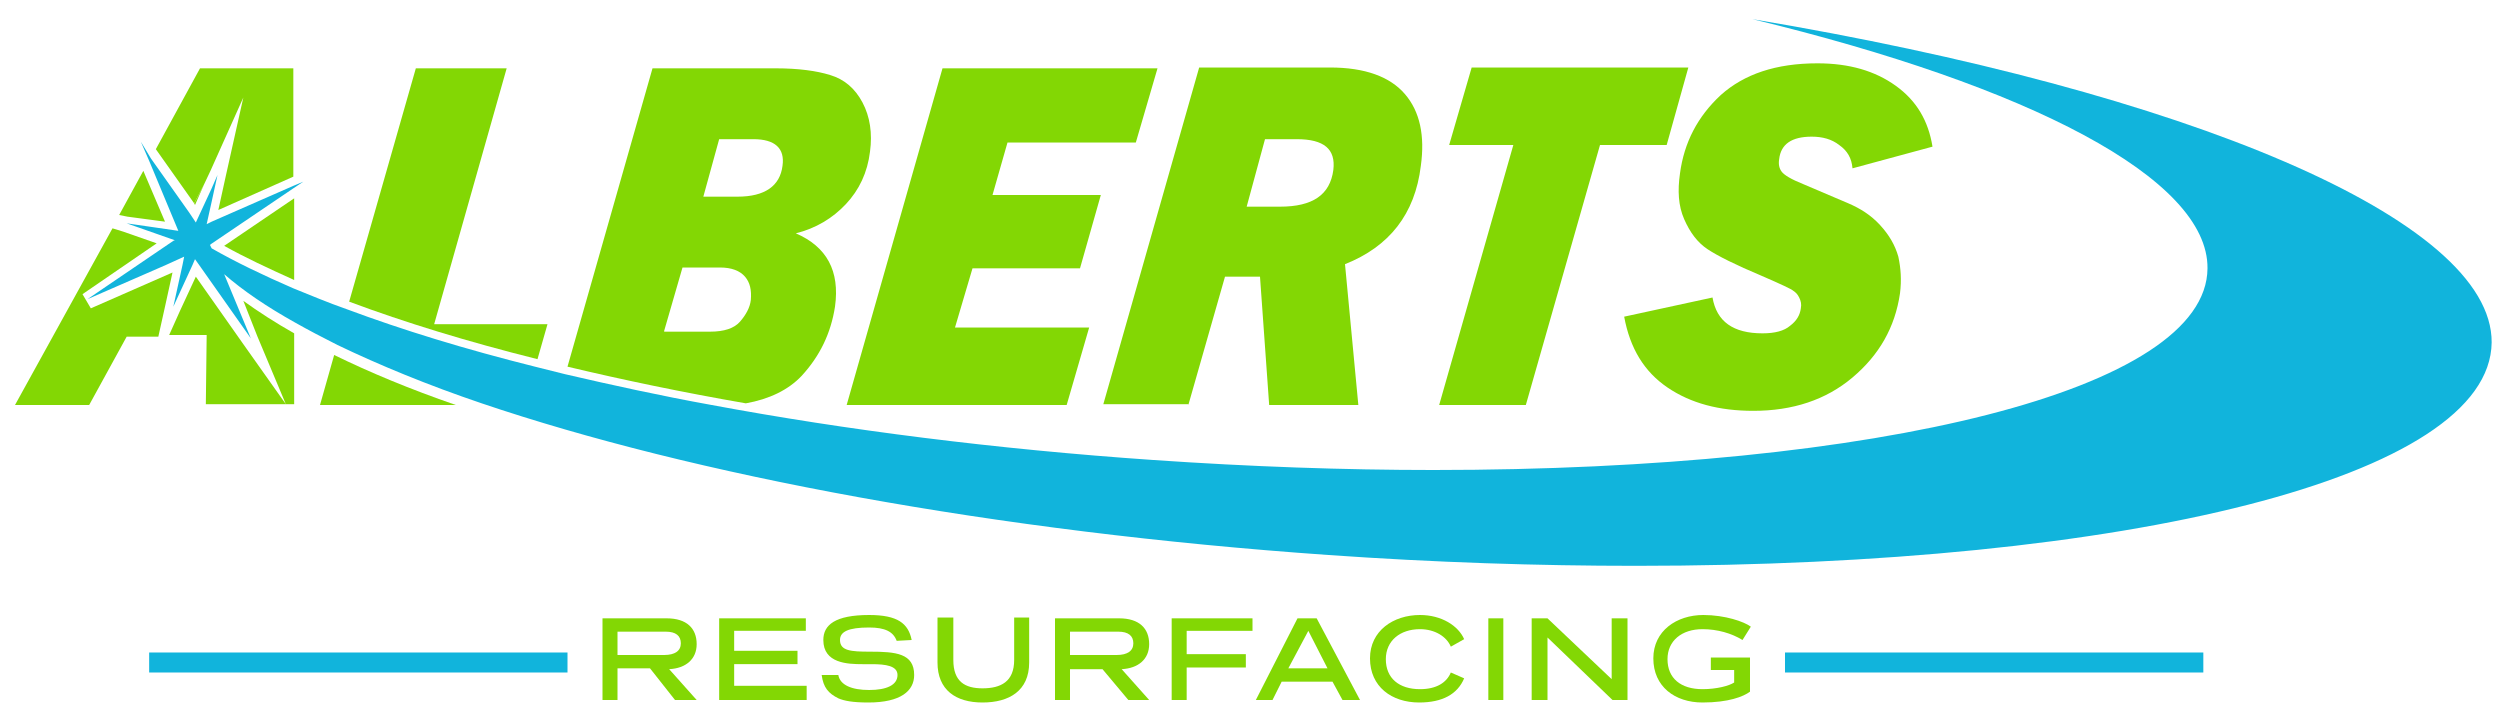 <?xml version="1.0" encoding="utf-8"?>
<!-- Generator: Adobe Illustrator 28.3.0, SVG Export Plug-In . SVG Version: 6.00 Build 0)  -->
<svg version="1.1" xmlns="http://www.w3.org/2000/svg" xmlns:xlink="http://www.w3.org/1999/xlink" x="0px" y="0px"
	 viewBox="0 0 300 87.1" style="enable-background:new 0 0 300 87.1;" xml:space="preserve">
<style type="text/css">
	.st0{fill:#83D704;}
	.st1{fill:#11B4DC;}
</style>
<g id="Layer_2">
</g>
<g id="Layer_1">
	<g>
		<g>
			<polygon class="st0" points="24.5,22.1 23.3,24.4 23.4,24.6 			"/>
			<polygon class="st0" points="19.8,26.6 17.2,20.5 14.3,25.8 15.3,26 			"/>
			<polygon class="st0" points="20.7,32.7 10.9,37 9.9,35.3 18.8,29.2 14.8,27.8 13.5,27.4 1.8,48.6 10.7,48.6 15.2,40.4 19,40.4 
				19.8,36.8 			"/>
			<polygon class="st0" points="24.5,22.1 25.3,20.4 29.2,11.7 27.1,21.1 26.2,25.2 35.2,21.2 35.2,8.2 24,8.2 18.7,17.9 23.3,24.4 
							"/>
			<path class="st0" d="M30.9,40.4l3.4,8.1l-5.1-7.2l-5.7-8.1l-1.9,4.1l-1.3,2.9h4.5l-0.1,8.3h10.6l0-8.5c-2.3-1.3-4.3-2.6-6.1-3.9
				L30.9,40.4z"/>
			<path class="st0" d="M35.3,33.6l0-9.8l-8.4,5.7C29.4,30.9,32.2,32.2,35.3,33.6z"/>
			<path class="st0" d="M38.4,48.6h16.3c-5.5-1.9-10.3-3.9-14.6-6L38.4,48.6z"/>
			<path class="st0" d="M65.7,38.9H52.1l8.7-30.7H49.9l-8,28c6.7,2.5,14.2,4.8,22.6,6.9L65.7,38.9z"/>
			<path class="st0" d="M96.2,45.1c2.2-2.4,3.5-5.1,4-8.3c0.6-4.3-1-7.2-4.7-8.8c2.4-0.6,4.4-1.8,6-3.5c1.6-1.7,2.6-3.8,2.9-6.3
				c0.3-2.2,0-4.2-0.9-5.9c-0.9-1.7-2.2-2.8-3.9-3.3c-1.6-0.5-3.8-0.8-6.5-0.8H78.3L68.1,44c6.7,1.6,13.9,3.1,21.4,4.4
				C92.3,47.9,94.6,46.8,96.2,45.1z M86.3,16.7h4.1c2.6,0,3.8,1.1,3.5,3.2c-0.3,2.4-2.1,3.7-5.4,3.7h-4.1L86.3,16.7z M79.7,39.7
				l2.2-7.6h4.5c1.4,0,2.4,0.4,3,1.1c0.6,0.7,0.8,1.6,0.7,2.8c-0.1,0.9-0.6,1.8-1.3,2.6c-0.7,0.8-1.9,1.2-3.6,1.2H79.7z"/>
			<polygon class="st0" points="128,48.6 130.7,39.3 114.6,39.3 116.7,32.2 129.6,32.2 132.1,23.4 119.1,23.4 120.9,17.1 
				136.3,17.1 138.9,8.2 113.1,8.2 101.6,48.6 			"/>
			<path class="st0" d="M142.6,48.6l4.4-15.4h4.2l1.1,15.4H163l-1.6-16.9c5.3-2.1,8.4-6,9.1-11.8c0.5-3.6-0.1-6.5-1.9-8.6
				c-1.8-2.1-4.8-3.2-9-3.2h-15.7l-11.5,40.4H142.6z M151.8,16.7h3.8c3.3,0,4.7,1.2,4.4,3.7c-0.4,3-2.5,4.4-6.4,4.4h-4L151.8,16.7z"
				/>
			<polygon class="st0" points="183.1,48.6 192,17.4 200,17.4 202.6,8.1 176.6,8.1 173.9,17.4 181.6,17.4 172.7,48.6 			"/>
			<path class="st0" d="M202.1,26.3c0.7,1.6,1.6,2.8,2.8,3.6c1.2,0.8,3.4,1.9,6.5,3.2c2.3,1,3.6,1.6,3.8,1.8
				c0.3,0.2,0.5,0.4,0.7,0.8c0.2,0.4,0.3,0.8,0.2,1.3c-0.1,0.8-0.5,1.5-1.3,2.1c-0.7,0.6-1.8,0.9-3.3,0.9c-3.5,0-5.5-1.4-6-4.3
				L194.9,38c0.7,3.8,2.4,6.6,5.2,8.5c2.8,1.9,6.2,2.8,10.3,2.8c4.7,0,8.7-1.3,11.9-4c3.2-2.7,5.1-6,5.7-10.1c0.2-1.6,0.1-3-0.2-4.4
				c-0.4-1.4-1.1-2.6-2.2-3.8c-1.1-1.2-2.4-2-3.8-2.6l-5.4-2.3c-1.5-0.6-2.3-1.1-2.6-1.5c-0.3-0.4-0.4-0.9-0.3-1.5
				c0.2-1.8,1.5-2.7,3.9-2.7c1.3,0,2.4,0.3,3.3,1c1,0.7,1.5,1.6,1.6,2.8l9.6-2.6c-0.5-3.1-1.9-5.5-4.4-7.3c-2.5-1.8-5.6-2.7-9.4-2.7
				c-5,0-8.8,1.3-11.6,3.8c-2.8,2.6-4.4,5.7-4.9,9.4C201.3,22.9,201.4,24.7,202.1,26.3z"/>
			<path class="st1" d="M210.3,2.3c33.1,8,54.7,19.1,54.6,29.9c-0.1,14.6-39.4,24.2-92.9,24.2c-10.7,0-22-0.4-33.6-1.2
				c-18.9-1.3-36.9-3.6-53-6.6c-6.1-1.1-12-2.4-17.6-3.7c-1.2-0.3-2.4-0.6-3.6-0.9c-8.4-2.1-15.9-4.4-22.6-6.9
				c-2.3-0.8-4.4-1.7-6.4-2.5c-3.7-1.6-7-3.2-9.8-4.8l-0.1-0.2l-0.1-0.2l0.1-0.1l9.9-6.7l1.2-0.8l-1.2,0.5l-9.8,4.3l-0.6,0.3
				l0.6-2.7l0.7-3.2l-0.7,1.6l-1.9,4.1l-0.8-1.2l-4.6-6.5L16.9,17l1,2.3l3.5,8.4l-6.2-0.9l5.7,2l0.1,0l-0.2,0.1l-10.3,7l9.4-4.1
				l2.2-1l-0.2,1l-1.1,5l2.3-5l0.3-0.7l0.5,0.7l6.2,8.8l-3.2-7.7c2.3,2,5.1,3.9,8.5,5.8c1.6,0.9,3.3,1.8,5.1,2.7
				c5,2.4,10.8,4.8,17.3,7c25.4,8.6,61.5,15.4,101.6,18.2c12.8,0.9,25.2,1.3,36.9,1.3c59.1,0,102.5-10.6,102.7-26.8
				C299.1,26.3,262.3,11,210.3,2.3z"/>
		</g>
		<g>
			<g>
				<g>
					<path class="st0" d="M83.6,84H81L78,80.2h-3.9V84h-1.8v-9.8H80c2.4,0,3.6,1.2,3.6,3.1c0,1.8-1.3,2.9-3.3,3L83.6,84z M74.1,75.8
						v2.8h5.6c1.3,0,2-0.5,2-1.4c0-0.9-0.6-1.4-1.8-1.4H74.1z"/>
					<path class="st0" d="M96.7,75.7h-8.6v2.4h7.6v1.6h-7.6v2.6h8.7V84H86.3v-9.8h10.4V75.7z"/>
					<path class="st0" d="M107.6,76.9c-0.4-1.1-1.4-1.6-3.3-1.6c-2.5,0-3.5,0.5-3.5,1.5c0,1.3,1.3,1.4,3.6,1.4
						c3.1,0,5.3,0.2,5.3,2.8c0,1.9-1.6,3.3-5.5,3.3c-1.9,0-2.9-0.2-3.6-0.5c-1.2-0.6-1.8-1.3-2-2.8h2c0.2,1.2,1.6,1.8,3.7,1.8
						c2.1,0,3.4-0.6,3.4-1.8c0-1.1-1.4-1.3-3.1-1.3c-0.4,0-0.7,0-1.1,0c-1.8,0-4.7-0.1-4.7-2.9c0-1.8,1.4-3,5.5-3c3.4,0,4.7,1,5.1,3
						L107.6,76.9z"/>
					<path class="st0" d="M123.5,79.5c0,3.4-2.4,4.8-5.6,4.8c-3.2,0-5.4-1.5-5.4-4.8v-5.4h1.9v5.1c0,2.6,1.4,3.4,3.5,3.4
						c2.2,0,3.8-0.8,3.8-3.4v-5.1h1.8V79.5z"/>
					<path class="st0" d="M137.9,84h-2.5l-3.1-3.7h-3.9V84h-1.8v-9.8h7.7c2.4,0,3.6,1.2,3.6,3.1c0,1.8-1.3,2.9-3.3,3L137.9,84z
						 M128.4,75.8v2.8h5.6c1.3,0,2-0.5,2-1.4c0-0.9-0.6-1.4-1.8-1.4H128.4z"/>
					<path class="st0" d="M150.3,75.7h-7.9v2.8h7.1v1.6h-7.1V84h-1.8v-9.8h9.7V75.7z"/>
					<path class="st0" d="M163.2,84h-2.1l-1.2-2.2h-6.1l-1.1,2.2h-2l5-9.8h2.3L163.2,84z M154.6,80.2h4.7l-2.3-4.5L154.6,80.2z"/>
					<path class="st0" d="M174.1,77.6c-0.5-1.2-1.9-2.1-3.7-2.1c-2.4,0-4.1,1.4-4.1,3.6c0,2.3,1.6,3.6,4.1,3.6c2,0,3.2-0.8,3.7-2
						l1.6,0.7c-0.8,1.9-2.6,2.9-5.4,2.9c-3.3,0-5.9-1.9-5.9-5.3c0-3.3,2.8-5.2,6-5.2c2.6,0,4.6,1.3,5.3,2.9L174.1,77.6z"/>
					<path class="st0" d="M180.4,84h-1.8v-9.8h1.8V84z"/>
					<path class="st0" d="M195.4,84h-1.9l-7.8-7.5V84h-1.9v-9.8h1.9l7.7,7.3v-7.3h1.9V84z"/>
					<path class="st0" d="M209.1,76.8c-1.3-0.8-3-1.3-4.8-1.3c-2.5,0-4.2,1.4-4.2,3.6c0,2.3,1.6,3.6,4.2,3.6c1.7,0,3.2-0.4,3.8-0.8
						v-1.5h-2.8v-1.5h4.7V83c-0.8,0.6-2.6,1.3-5.7,1.3c-3.3,0-5.9-1.9-5.9-5.3c0-3.3,2.8-5.2,6-5.2c2.6,0,4.9,0.8,5.7,1.4
						L209.1,76.8z"/>
				</g>
			</g>
			<rect x="214.2" y="78.3" class="st1" width="50.2" height="2.4"/>
			<rect x="17.9" y="78.3" class="st1" width="50.2" height="2.4"/>
		</g>
	</g>
</g>
</svg>
